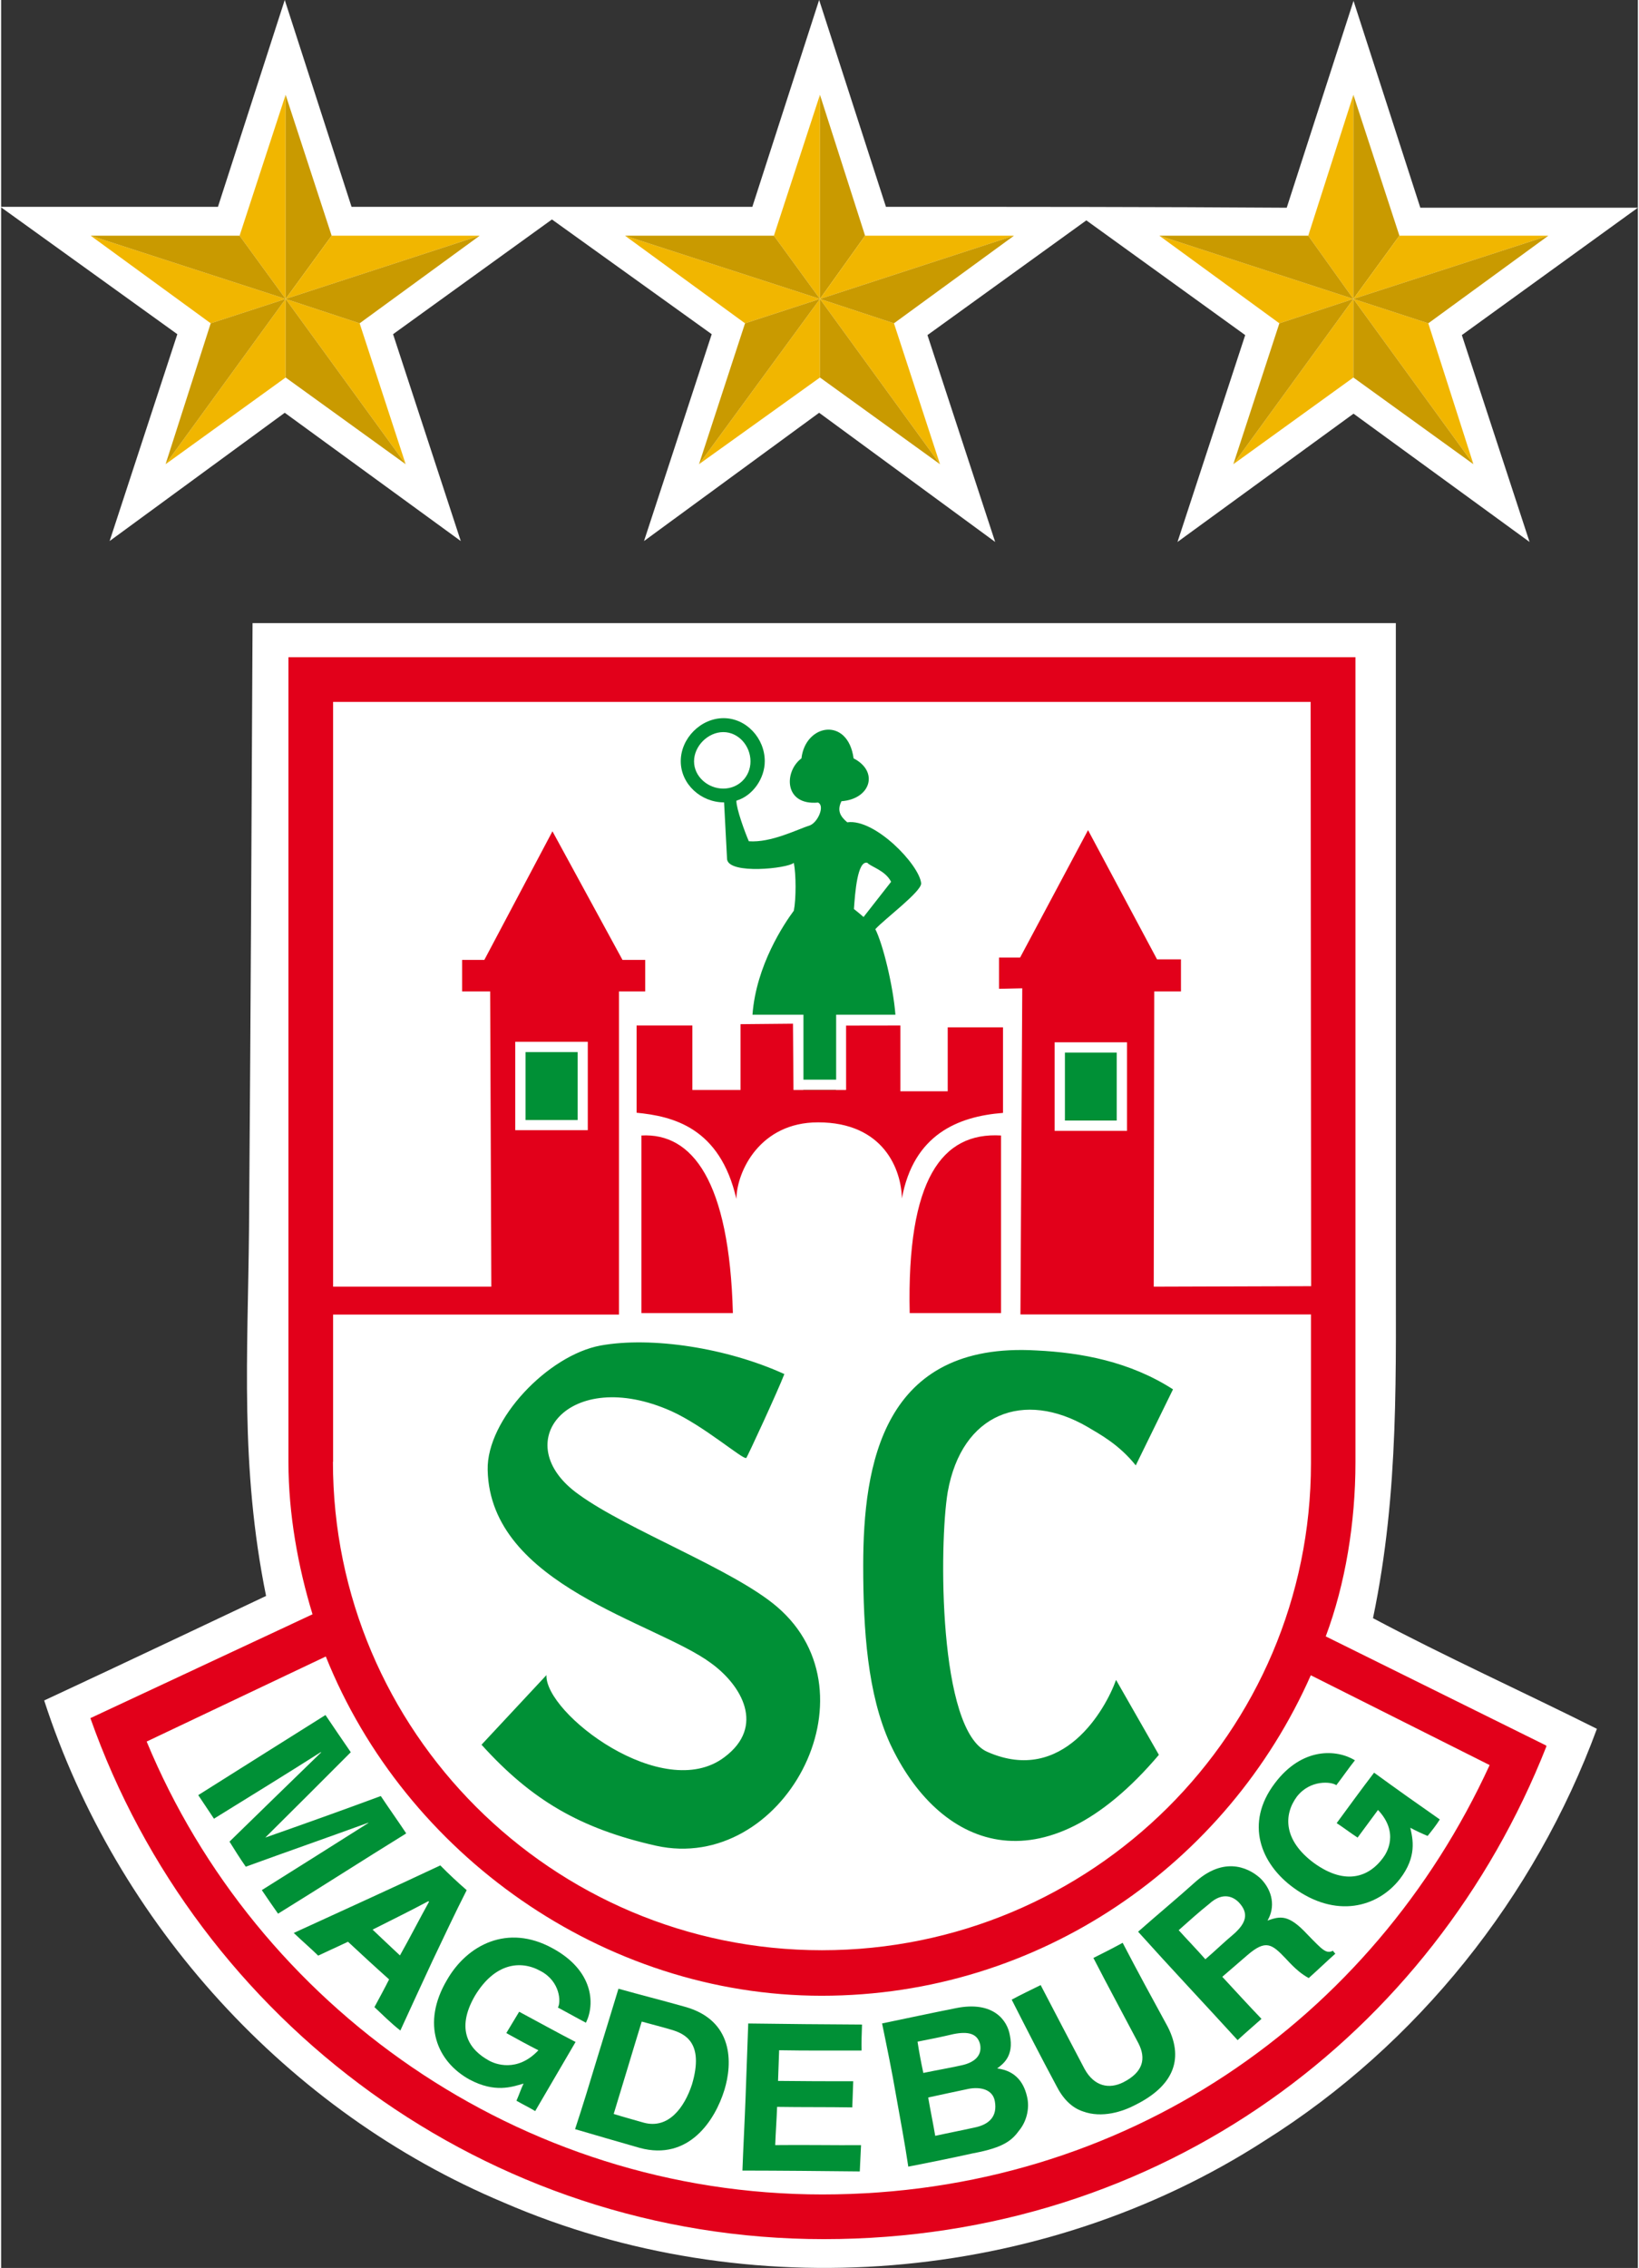 <svg xmlns="http://www.w3.org/2000/svg" xmlns:svg="http://www.w3.org/2000/svg" viewBox="0 0 690.113 955.574" version="1.1" width="268.922" height="371.855" id="svg1">
  <rect x="0" y="0" width="690.113" height="955.574" fill="#333333" stroke="none"/>
  <defs id="defs10">
    <style id="style2">
      .cls-1 {
        fill: #f0b600;
      }

      .cls-2 {
        fill: #fff;
      }

      .cls-2, .cls-3, .cls-4 {
        fill-rule: evenodd;
      }

      .cls-5 {
        fill: #c99a00;
      }

      .cls-6, .cls-7, .cls-8 {
        fill: none;
      }

      .cls-7 {
        clip-path: url(#clippath);
      }

      .cls-3 {
        fill: #009036;
      }

      .cls-4 {
        fill: #e2001a;
      }

      .cls-8 {
        clip-path: url(#clippath-1);
      }
    </style>
    <clipPath id="clippath">
      <rect class="cls-6" y="0" width="92.46" height="129.47" id="rect4" x="0"/>
    </clipPath>
    <clipPath id="clippath-1">
      <rect class="cls-6" x="0.18" y="30.6" width="92.32" height="98.86" id="rect7"/>
    </clipPath>
  </defs>
  <path id="polygon1" style="fill:#ffffff;stroke-width:3.853" class="st0" d="m 111.71,672.437 c 0,0 -65.161,30.875 -93.555,44.041 30.456,93.912 102.541,173.291 193.695,211.516 102.786,44.529 226.931,34.667 321.109,-26.171 64.058,-40.234 113.785,-102.476 139.876,-173.399 -31.172,-15.591 -64.695,-30.789 -94.406,-46.625 11.247,-53.867 9.513,-104.102 9.633,-158.198 V 262.557 H 106.011 c -0.643,121.882 -0.586,132.156 -1.488,255.34 -0.497,52.75 -3.875,99.976 7.187,154.539 z"/>
  <path style="fill:#ffffff;fill-opacity:1;stroke:none;stroke-width:5;stroke-linecap:round;stroke-linejoin:round;stroke-miterlimit:0;stroke-dasharray:none;stroke-opacity:1;paint-order:stroke markers fill" d="m 136.08,291.944 h 421.698 l 0.472,327.358 -2.83,29.245 -4.717,20.755 -3.302,13.208 -2.358,5.189 96.226,48.113 -15.094,28.774 -21.698,36.792 -17.453,22.642 -16.981,17.453 -23.113,19.34 -21.226,16.509 -22.642,14.623 -25,12.736 -25,9.906 -31.604,8.491 -25.472,4.245 -29.717,3.774 -35.377,0.943 -30.189,-3.302 -30.66,-7.075 -35.377,-11.321 -33.962,-15.566 -30.189,-18.396 -34.906,-26.415 -30.189,-28.774 -23.113,-31.604 -18.868,-29.717 -8.962,-22.17 -6.132,-13.679 37.736,-15.566 32.075,-14.623 19.811,-9.906 3.302,-2.358 -8.491,-23.113 -4.717,-25 -0.472,-30.66 0.472,-311.792 z" id="path5"/>
  <g class="cls-7" clip-path="url(#clippath)" id="g85" transform="matrix(7,0,0,7,20.136,49.96)">
    <g id="g1" transform="translate(0,1.714)" style="stroke:#6c6c6c;stroke-width:0.071;stroke-linecap:butt;stroke-linejoin:round;stroke-dasharray:none;stroke-opacity:1;paint-order:normal">
      <g id="g2">
        <g id="g4"/>
      </g>
    </g>
    <g id="layer1">
      <g id="g3279">
        <g class="cls-8" clip-path="url(#clippath-1)" id="g81">
          <g id="g3281">
            <g id="g3287">
              <path id="path3289" class="cls-3" d="m 65.47,81.07 c -1.03,-1.28 -2.16,-1.87 -2.91,-2.32 -3.82,-2.22 -7.57,-0.85 -8.42,3.92 -0.52,3.09 -0.58,14.41 2.41,15.65 4.54,1.99 7.1,-2.58 7.73,-4.34 l 2.58,4.51 c -7.05,8.31 -13.3,5.54 -16.2,-0.69 -1.34,-2.96 -1.61,-6.78 -1.61,-10.69 0,-6.09 1.17,-13.51 10.45,-12.96 2.67,0.13 5.6,0.66 8.21,2.34 l -2.24,4.57 z M 42,80.62 c -0.21,0.1 -2.54,-1.93 -4.51,-2.82 -6.18,-2.75 -9.93,1.93 -5.57,5.02 2.95,2.14 9.31,4.51 11.93,6.75 6.2,5.28 0.35,16.08 -7.28,14.39 -4.57,-1.03 -7.5,-2.75 -10.51,-6.08 l 3.91,-4.19 c -0.1,2.3 7.02,7.74 10.72,4.94 2.48,-1.85 1.04,-4.33 -0.82,-5.67 -3.33,-2.46 -13.3,-4.67 -13.44,-11.62 -0.07,-3.03 3.64,-6.91 6.81,-7.49 3.06,-0.55 7.6,0.14 11.06,1.72 -0.37,0.97 -2.24,5.02 -2.3,5.06"/>
            </g>
            <g id="g3291">
              <path id="path3293" class="cls-3" d="m 48.02,58.5 h 0.03 v -0.03 h -0.03 z m -2.58,0.03 1.97,-0.02 v -0.04 h -1.97 z m -0.61,-0.06 v 0.08 z m -3.4,-17.42 c 0.96,-0.29 1.69,-1.32 1.69,-2.37 0,-1.38 -1.11,-2.59 -2.48,-2.59 -1.37,0 -2.58,1.21 -2.58,2.59 0,1.38 1.21,2.48 2.61,2.48 l 0.18,3.43 c 0.13,0.92 3.64,0.55 4.02,0.21 0.14,0.69 0.14,2.19 0,2.88 -0.58,0.78 -2.27,3.29 -2.49,6.26 h 3.07 v 3.91 h 1.97 v -3.91 h 3.57 c -0.14,-1.75 -0.75,-4.24 -1.21,-5.15 0.58,-0.63 2.79,-2.27 2.76,-2.76 -0.11,-1.12 -2.79,-3.91 -4.45,-3.67 -0.4,-0.34 -0.64,-0.69 -0.35,-1.27 1.76,-0.13 2.27,-1.79 0.73,-2.58 -0.34,-2.51 -2.9,-2.09 -3.14,0 -1.06,0.79 -1.06,2.85 1,2.66 0.42,0.19 0,1.17 -0.48,1.37 -0.76,0.24 -2.35,1.06 -3.69,0.96 -0.24,-0.55 -0.75,-1.95 -0.75,-2.43 m -0.79,-4.14 c 0.92,0 1.64,0.83 1.64,1.76 0,0.93 -0.72,1.64 -1.64,1.64 -0.92,0 -1.76,-0.72 -1.76,-1.64 0,-0.92 0.84,-1.76 1.76,-1.76 m 8.69,7.88 c 0.24,0.24 1.07,0.45 1.42,1.13 l -1.66,2.12 c 0,0 -0.34,-0.3 -0.58,-0.48 0.07,-0.97 0.21,-2.96 0.82,-2.78"/>
            </g>
            <g id="g3295">
              <path id="path3297" class="cls-4" d="M 17.12,80.86 V 71.99 H 34.34 V 52.54 h 1.58 v -1.9 H 34.55 L 30.332,42.9 26.23,50.64 h -1.34 v 1.9 h 1.69 l 0.07,17.77 H 17.12 V 35.11 H 76 l 0.03,35.17 -9.48,0.03 0.03,-17.77 h 1.61 V 50.61 H 66.75 L 62.592,42.83 58.5,50.5 h -1.27 v 1.88 l 1.4,-0.03 -0.11,19.63 h 17.5 v 8.95 c 0,16.21 -13.2,29.32 -29.46,29.32 -16.26,0 -29.45,-13.2 -29.45,-29.4 M 46.33,60.419 c 3.96,0 5.02,2.861 5.05,4.581 0.7,-3.84 3.37,-4.94 6.09,-5.15 V 54.7 h -3.33 v 3.85 H 51.29 V 54.59 L 48.018,54.595 48.02,58.47 h -3.17 l -0.03,-3.99 -3.16,0.03 v 3.96 h -2.9 V 54.59 H 35.4 v 5.25 c 2.16,0.21 5.02,0.87 6.01,5.19 0.03,-1.69 1.44,-4.61 4.91,-4.61 M 35.69,61.21 V 71.9 H 41.2 C 40.99,63.93 38.75,61.04 35.69,61.21 m 21.66,0 V 71.9 h -5.5 C 51.67,63.82 53.8,61 57.35,61.21 M 86.77,99.1 76.01,93.7 c -5.02,11.35 -16.32,19.29 -29.46,19.29 -13.14,0 -25.09,-8.5 -29.87,-20.42 L 5.89,97.69 c 6.6,15.92 22.45,27.26 40.7,27.26 18.25,0 33.17,-10.56 40.19,-25.84 M 90.19,97.93 76.91,91.36 C 78.09,88.21 78.7,84.52 78.7,80.88 V 32.42 H 14.43 v 48.46 c 0,3.13 0.58,6.3 1.45,9.15 L 2.5,96.28 c 6.44,18.25 23.86,31.36 44.18,31.36 20.32,0 36.68,-12.325 43.52,-29.655" style="stroke:none;stroke-width:1.7;stroke-linecap:square;stroke-linejoin:miter;stroke-dasharray:none;stroke-opacity:1;paint-order:stroke markers fill"/>
            </g>
            <path id="path3299" class="cls-2" d="m 28.09,55.57 h 4.37 v 5.32 h -4.37 z m 32.49,0.03 h 4.36 v 5.33 h -4.36 z"/>
            <path id="path3301" class="cls-3" d="m 28.71,56.19 h 3.14 v 4.09 h -3.14 z m 32.49,0.03 h 3.12 v 4.09 H 61.2 Z"/>
          </g>
        </g>
      </g>
    </g>
  </g>
  <path d="m 170.759,772.414 c -3.537,-5.318 -7.138,-10.35 -10.674,-15.668 -16.205,5.996 -32.414,11.78 -48.697,17.494 12.014,-11.939 24.166,-24.023 36.038,-35.958 -3.532,-5.105 -7.067,-10.352 -10.674,-15.668 -17.789,11.151 -35.576,22.373 -53.644,33.743 2.282,3.358 4.495,6.788 6.63,9.936 15.13,-9.383 30.123,-18.549 44.967,-27.995 l 0.284,-0.007 c -12.993,12.601 -25.846,25.128 -38.698,37.655 2.216,3.572 4.505,7.214 6.859,10.57 17.123,-6.231 34.393,-12.253 51.516,-18.484 l 0.284,-0.007 c -15.125,9.596 -30.113,18.975 -45.03,28.352 2.284,3.429 4.49,6.575 6.844,9.931 18.073,-11.158 35.855,-22.593 53.928,-33.75" style="fill:#009036;fill-rule:evenodd;stroke-width:1.015" id="path1-3"/>
  <path d="m 571.905,774.3 c 2.998,-3.968 5.641,-7.724 8.639,-11.692 8.989,9.553 3.772,18.06 2.059,20.257 -5.355,7.299 -15.106,12.167 -29.067,2.099 -12.897,-9.567 -12.859,-20.295 -7.218,-27.949 5.639,-7.298 14.659,-6.342 16.643,-4.843 2.641,-3.401 5.141,-7.087 7.853,-10.487 -7.586,-4.645 -22.218,-5.692 -33.784,9.684 -12.778,16.864 -5.947,33.941 7.871,44.008 17.787,12.995 35.424,8.439 44.917,-3.747 7.138,-9.282 5.459,-16.606 4.34,-21.513 2.411,1.288 4.894,2.433 7.306,3.437 1.713,-2.125 3.64,-4.534 5.14,-6.945 -9.214,-6.427 -18.498,-12.997 -27.71,-19.709 -5.425,7.086 -10.566,14.172 -15.778,21.259 2.977,1.929 5.811,4.142 8.789,6.071" style="fill:#009036;fill-rule:evenodd;stroke-width:1.015" id="path1-33"/>
  <path d="m 362.982,853.023 c -15.923,-0.076 -32.056,-0.231 -47.974,-0.45 l -1.116,30.958 c -0.379,10.509 -0.963,20.796 -1.332,31.021 16.351,0.021 32.92,0.19 49.48,0.36 0.133,-3.692 0.398,-7.378 0.532,-11.07 -12.018,0.065 -24.238,-0.163 -36.187,-0.025 0.195,-5.396 0.602,-10.785 0.794,-16.11 10.516,0.166 21.043,0.048 31.701,0.219 l 0.397,-11.006 c -10.737,0.04 -21.185,-0.053 -31.704,-0.147 l 0.466,-12.923 c 11.439,0.199 23.031,0.119 34.762,0.116 -0.088,-3.487 0.043,-7.108 0.176,-10.8" style="fill:#009036;fill-rule:evenodd;stroke-width:1.015" id="path1-2"/>
  <path d="m 180.161,801.028 c 0,0 -0.007,0.213 0.278,0.222 -4.138,7.479 -8.07,15.178 -12.28,22.655 -3.731,-3.526 -7.879,-7.349 -11.538,-10.873 7.654,-3.889 15.663,-7.766 23.541,-12.003 m -33.932,17.088 c 5.667,5.291 11.336,10.512 17.356,15.885 -2.044,4.06 -4.152,7.905 -6.186,11.682 3.524,3.307 7.11,6.899 10.929,9.86 4.417,-9.603 9.064,-19.768 13.552,-29.369 4.785,-10.018 9.426,-19.97 14.417,-29.769 -3.808,-3.315 -7.61,-6.844 -11.125,-10.434 -20.555,9.678 -41.17,18.999 -61.789,28.461 3.453,3.304 6.917,6.254 10.299,9.556 4.184,-2.004 8.435,-3.865 12.619,-5.869" style="fill:#009036;fill-rule:evenodd;stroke-width:1.015" id="path1"/>
  <path d="m 213.033,856.632 c 4.613,2.558 8.878,4.891 13.498,7.236 -8.89,9.467 -18.304,5.839 -20.958,4.265 -7.899,-4.364 -14.257,-12.662 -5.779,-27.259 8.31,-13.75 19.228,-15.122 27.684,-10.386 8.325,4.377 8.625,13.2 7.279,15.363 3.847,2.037 7.899,4.364 11.818,6.403 3.938,-7.912 3.162,-22.081 -14.181,-31.425 -18.878,-10.315 -35.855,-1.379 -44.335,13.29 -11.089,18.641 -4.254,34.559 9.449,42.085 10.632,5.656 17.745,3.172 22.766,1.69 -1.139,2.382 -1.925,4.846 -2.993,7.23 2.724,1.576 5.317,2.792 7.899,4.364 5.696,-9.636 11.328,-19.486 17.025,-29.122 -7.908,-4.08 -15.876,-8.517 -23.779,-12.739 -1.795,2.931 -3.595,6.003 -5.391,8.934" style="fill:#009036;fill-rule:evenodd;stroke-width:1.015" id="path1-9"/>
  <path d="m 270.098,851.777 c 4.098,1.15 8.27,2.16 12.579,3.456 5.368,1.603 13.893,5.189 8.624,22.989 -3.185,9.742 -9.913,18.984 -20.372,16.14 -4.45,-1.3 -8.55,-2.379 -12.645,-3.671 3.959,-12.852 7.855,-26.062 11.815,-38.914 m -28.078,45.331 c 9.255,2.677 18.225,5.349 27.198,7.879 20.707,5.613 31.791,-11.57 35.75,-24.422 3.427,-11.158 4.015,-29.409 -16.903,-35.098 -9.256,-2.606 -18.447,-4.927 -27.774,-7.535 -3.046,9.887 -6.022,19.846 -9.065,29.59 -2.975,9.888 -6.022,19.846 -9.205,29.516" style="fill:#009036;fill-rule:evenodd;stroke-width:1.015" id="path1-1"/>
  <path d="m 386.395,860.232 c 4.916,-0.924 10.333,-2.054 15.181,-3.192 6.057,-1.192 10.166,-0.351 11.233,4.496 0.853,4.915 -2.881,7.633 -8.013,8.696 -5.418,1.201 -10.546,2.051 -15.963,3.181 -0.932,-4.348 -1.791,-8.837 -2.439,-13.181 m 4.564,23.515 c 5.631,-1.198 11.263,-2.467 17.107,-3.662 4.702,-0.856 10.088,0.145 10.937,5.345 1.05,6.055 -2.058,9.705 -8.757,11.03 -5.418,1.201 -10.975,2.258 -16.393,3.459 -0.917,-5.414 -2.048,-10.759 -2.964,-16.173 m -8.45,29.154 c 9.263,-1.785 18.385,-3.643 27.438,-5.644 13.181,-2.439 16.424,-5.59 19.468,-9.739 2.894,-3.582 4.246,-8.679 3.389,-13.31 -1.191,-6.128 -4.522,-11.648 -12.75,-12.69 2.443,-1.883 7.18,-5.155 5.319,-14.064 -1.049,-6.126 -6.896,-14.524 -22.717,-11.341 -10.333,2.054 -20.882,4.318 -31.145,6.444 2.059,9.978 4.184,20.312 5.888,30.284 1.775,9.974 3.69,20.091 5.179,30.132" style="fill:#009036;fill-rule:evenodd;stroke-width:1.015" id="path1-0"/>
  <path d="m 472.821,818.608 c -4.066,2.235 -8.206,4.33 -12.277,6.352 6.205,12.067 12.615,23.845 18.962,35.909 3.364,6.525 2.016,12.245 -6.405,16.509 -5.896,2.921 -12.179,1.801 -16.276,-5.629 -6.27,-11.852 -12.397,-23.638 -18.521,-35.352 -4.071,2.022 -8.215,3.975 -12.211,6.137 6.134,12.069 12.266,24.067 18.754,36.127 2.77,5.545 6.491,9.359 11.222,10.945 8.107,2.993 16.917,0.069 22.247,-2.767 14.88,-7.413 20.928,-18.369 13.596,-32.825 -6.483,-11.847 -12.894,-23.625 -19.02,-35.41" style="fill:#009036;fill-rule:evenodd;stroke-width:1.015" id="path1-19"/>
  <path d="m 507.757,825.523 c -3.807,-4.321 -7.671,-8.284 -11.251,-12.259 4.321,-3.807 8.293,-7.458 12.835,-11.061 5.82,-5.363 10.402,-2.924 12.636,-0.528 4.097,4.451 3.128,8.474 -2.29,13.252 -4.055,3.37 -7.743,7.008 -11.862,10.523 m 13.449,34.211 c 3.354,-3.127 6.651,-5.896 10.147,-9.029 -5.576,-5.811 -11.017,-11.771 -16.528,-17.727 3.502,-2.991 7.068,-6.127 10.57,-9.118 7.825,-6.727 10.328,-4.699 16.203,1.456 4.322,4.726 6.819,6.613 9.659,8.201 3.771,-3.358 7.462,-6.925 11.232,-10.283 -0.225,-0.275 -0.74,-0.68 -0.976,-1.239 -2.928,1.402 -4.348,-0.244 -10.812,-6.872 -7.893,-8.488 -11.348,-7.774 -16.813,-5.839 3.386,-5.759 2.107,-12.533 -2.724,-17.522 -3.855,-3.75 -14.371,-10.35 -27.339,0.93 -7.95,7.159 -16.473,14.2 -24.497,21.291 13.798,15.352 27.936,30.334 41.946,45.678" style="fill:#009036;fill-rule:evenodd;stroke-width:1.015" id="path1-5"/>
  <g id="g3" transform="matrix(1.599,0,0,1.599,-172.561,-53.652)">
    <path class="st0" d="m 446.915,88.29 17.614,-54.508 17.614,54.508 h 57.364 l -46.415,33.562 17.852,54.508 -46.415,-33.8 -46.415,33.8 17.852,-54.508 -41.893,-30.229 -41.893,30.229 17.852,54.508 -46.415,-34.038 -46.177,33.8 17.852,-54.508 -42.131,-30.229 -41.893,30.229 17.852,54.508 -46.415,-33.8 -46.177,33.8 17.852,-54.508 -46.653,-33.562 h 57.364 l 17.614,-54.508 17.614,54.508 h 105.684 l 17.614,-54.508 17.614,54.508 c 35.466,0 70.456,0 105.684,0.238" id="path1-4" style="fill:#ffffff;stroke-width:2.38"/>
    <polygon class="st4" points="27.3,26.7 32.4,33.7 32.4,11.1 " id="polygon6" transform="matrix(2.38,0,0,2.38,105.824,32.115)" style="fill:#f1b600"/>
    <polygon class="st5" points="32.4,33.7 37.5,26.7 32.4,11.1 " id="polygon7" transform="matrix(2.38,0,0,2.38,105.824,32.115)" style="fill:#c99a00"/>
    <polygon class="st4" points="32.4,33.7 10.8,26.7 24.1,36.4 " id="polygon8" transform="matrix(2.38,0,0,2.38,105.824,32.115)" style="fill:#f1b600"/>
    <polygon class="st5" points="32.4,33.7 27.3,26.7 10.8,26.7 " id="polygon9" transform="matrix(2.38,0,0,2.38,105.824,32.115)" style="fill:#c99a00"/>
    <polygon class="st4" points="32.4,42.4 32.4,33.7 19.1,52 " id="polygon10" transform="matrix(2.38,0,0,2.38,105.824,32.115)" style="fill:#f1b600"/>
    <polygon class="st5" points="19.1,52 32.4,33.7 24.1,36.4 " id="polygon11" transform="matrix(2.38,0,0,2.38,105.824,32.115)" style="fill:#c99a00"/>
    <polygon class="st4" points="40.6,36.4 32.4,33.7 45.7,52 " id="polygon12" transform="matrix(2.38,0,0,2.38,105.824,32.115)" style="fill:#f1b600"/>
    <polygon class="st5" points="45.7,52 32.4,33.7 32.4,42.4 " id="polygon13" transform="matrix(2.38,0,0,2.38,105.824,32.115)" style="fill:#c99a00"/>
    <polygon class="st4" points="53.9,26.7 37.5,26.7 32.4,33.7 " id="polygon14" transform="matrix(2.38,0,0,2.38,105.824,32.115)" style="fill:#f1b600"/>
    <polygon class="st5" points="40.6,36.4 53.9,26.7 32.4,33.7 " id="polygon15" transform="matrix(2.38,0,0,2.38,105.824,32.115)" style="fill:#c99a00"/>
    <polygon class="st4" points="145.7,26.7 150.7,33.7 150.7,11.1 " id="polygon16" transform="matrix(2.38,0,0,2.38,105.824,32.115)" style="fill:#f1b600"/>
    <polygon class="st5" points="150.7,33.7 155.8,26.7 150.7,11.1 " id="polygon17" transform="matrix(2.38,0,0,2.38,105.824,32.115)" style="fill:#c99a00"/>
    <polygon class="st4" points="150.7,33.7 129.2,26.7 142.5,36.4 " id="polygon18" transform="matrix(2.38,0,0,2.38,105.824,32.115)" style="fill:#f1b600"/>
    <polygon class="st5" points="150.7,33.7 145.7,26.7 129.2,26.7 " id="polygon19" transform="matrix(2.38,0,0,2.38,105.824,32.115)" style="fill:#c99a00"/>
    <polygon class="st4" points="150.7,42.4 150.7,33.7 137.4,52 " id="polygon20" transform="matrix(2.38,0,0,2.38,105.824,32.115)" style="fill:#f1b600"/>
    <polygon class="st5" points="137.4,52 150.7,33.7 142.5,36.4 " id="polygon21" transform="matrix(2.38,0,0,2.38,105.824,32.115)" style="fill:#c99a00"/>
    <polygon class="st4" points="159,36.4 150.7,33.7 164,52 " id="polygon22" transform="matrix(2.38,0,0,2.38,105.824,32.115)" style="fill:#f1b600"/>
    <polygon class="st5" points="164,52 150.7,33.7 150.7,42.4 " id="polygon23" transform="matrix(2.38,0,0,2.38,105.824,32.115)" style="fill:#c99a00"/>
    <polygon class="st4" points="172.3,26.7 155.8,26.7 150.7,33.7 " id="polygon24" transform="matrix(2.38,0,0,2.38,105.824,32.115)" style="fill:#f1b600"/>
    <polygon class="st5" points="159,36.4 172.3,26.7 150.7,33.7 " id="polygon25" transform="matrix(2.38,0,0,2.38,105.824,32.115)" style="fill:#c99a00"/>
    <polygon class="st4" points="86.5,26.7 91.6,33.7 91.6,11.1 " id="polygon26" transform="matrix(2.38,0,0,2.38,105.824,32.115)" style="fill:#f1b600"/>
    <polygon class="st5" points="91.6,33.7 96.6,26.7 91.6,11.1 " id="polygon27" transform="matrix(2.38,0,0,2.38,105.824,32.115)" style="fill:#c99a00"/>
    <polygon class="st4" points="91.6,33.7 70,26.7 83.3,36.4 " id="polygon28" transform="matrix(2.38,0,0,2.38,105.824,32.115)" style="fill:#f1b600"/>
    <polygon class="st5" points="91.6,33.7 86.5,26.7 70,26.7 " id="polygon29" transform="matrix(2.38,0,0,2.38,105.824,32.115)" style="fill:#c99a00"/>
    <polygon class="st4" points="91.6,42.4 91.6,33.7 78.2,52 " id="polygon30" transform="matrix(2.38,0,0,2.38,105.824,32.115)" style="fill:#f1b600"/>
    <polygon class="st5" points="78.2,52 91.6,33.7 83.3,36.4 " id="polygon31" transform="matrix(2.38,0,0,2.38,105.824,32.115)" style="fill:#c99a00"/>
    <polygon class="st4" points="99.8,36.4 91.6,33.7 104.9,52 " id="polygon32" transform="matrix(2.38,0,0,2.38,105.824,32.115)" style="fill:#f1b600"/>
    <polygon class="st5" points="104.9,52 91.6,33.7 91.6,42.4 " id="polygon33" transform="matrix(2.38,0,0,2.38,105.824,32.115)" style="fill:#c99a00"/>
    <polygon class="st4" points="113.1,26.7 96.6,26.7 91.6,33.7 " id="polygon34" transform="matrix(2.38,0,0,2.38,105.824,32.115)" style="fill:#f1b600"/>
    <polygon class="st5" points="99.8,36.4 113.1,26.7 91.6,33.7 " id="polygon35" transform="matrix(2.38,0,0,2.38,105.824,32.115)" style="fill:#c99a00"/>
  </g>
</svg>